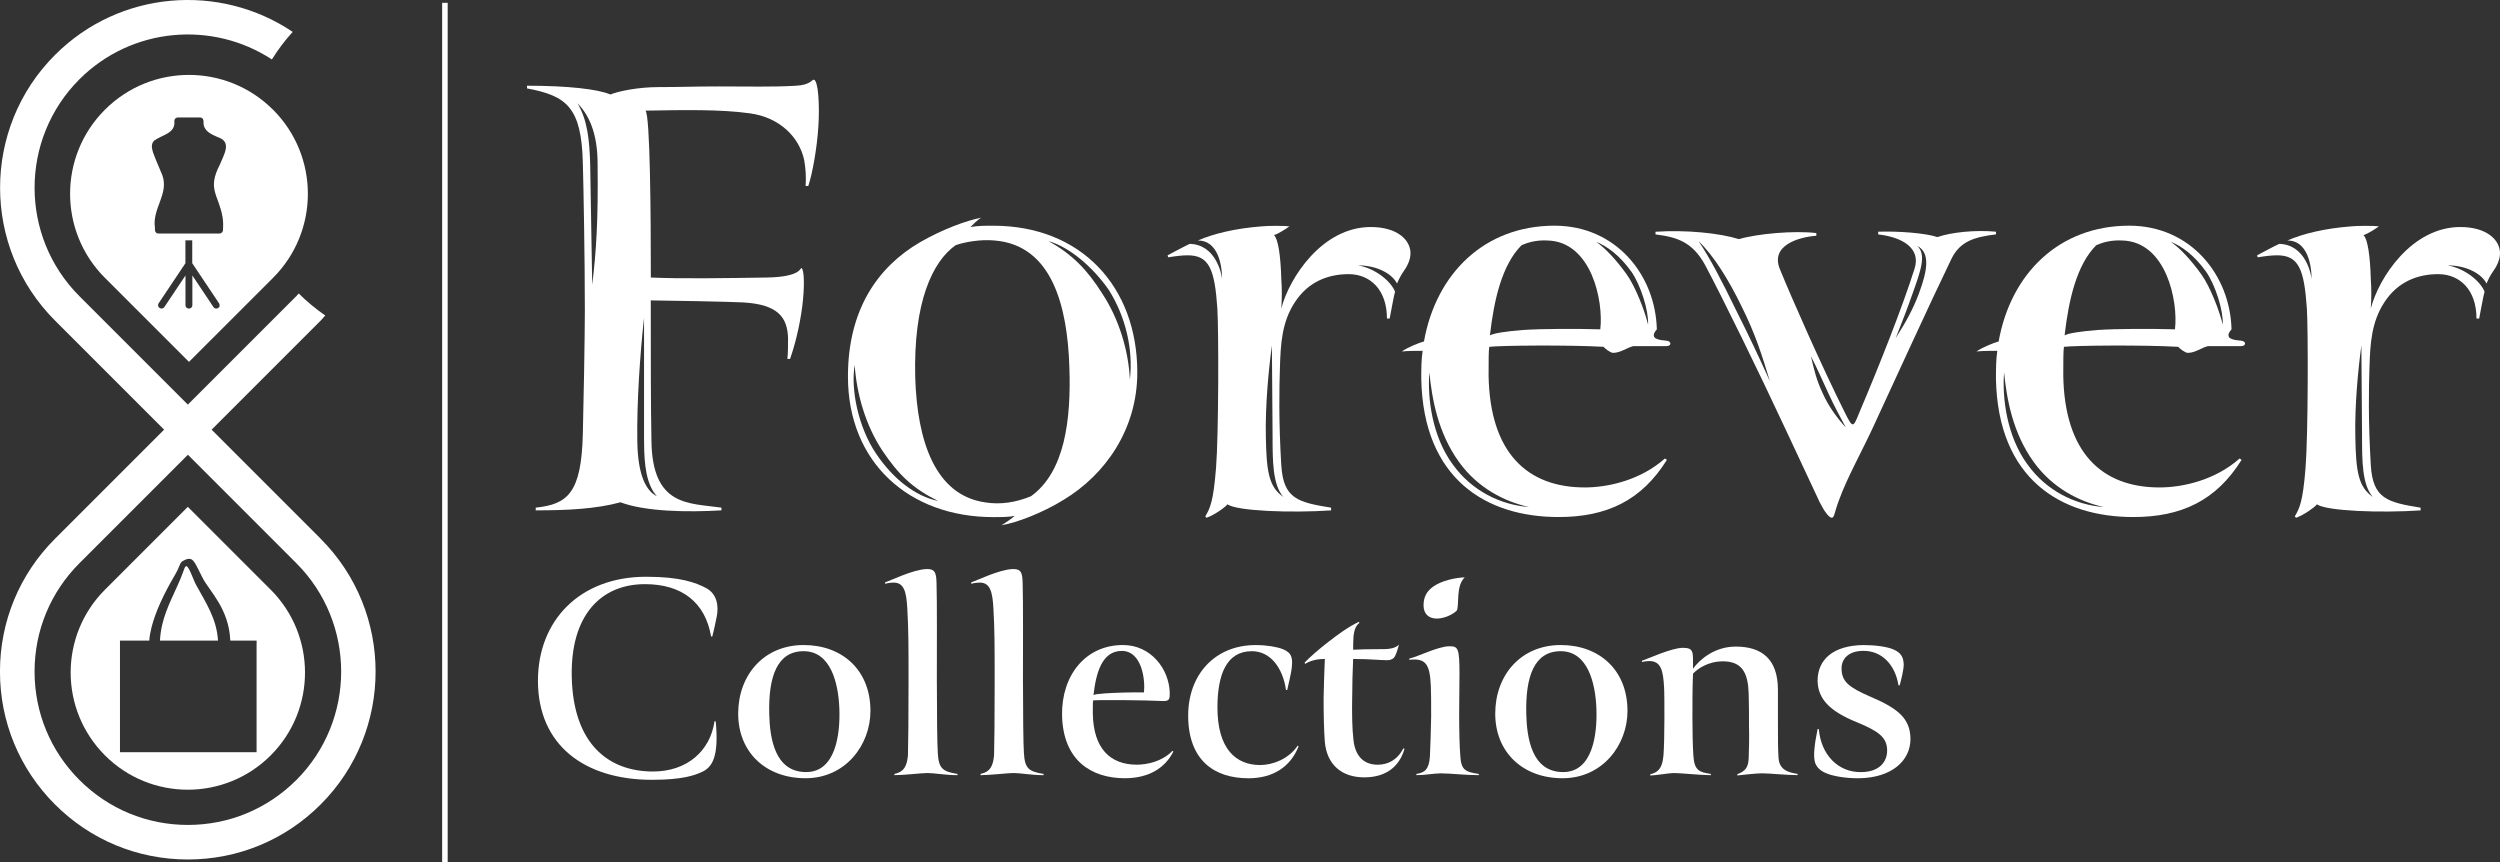 <svg viewBox="0 0 710.39 245.02" xmlns="http://www.w3.org/2000/svg" data-name="Layer 2" id="Layer_2">
  <rect x="0" y="0" width="710.39" height="245.02" fill="#333333" stroke="none"/>
  <defs>
    <style>
      .cls-1 {
        fill: #fff;
      }
    </style>
  </defs>
  <g data-name="Layer 1" id="Layer_1-2">
    <path d="M91.13,153.09l-31-31,31-31c.46-.46.86-.97,1.3-1.44-2.7-1.87-5.23-3.95-7.54-6.26-.24.25-.45.53-.7.77l-30.81,30.81-30.81-30.81c-16.99-16.99-16.99-44.64,0-61.63,14.84-14.83,37.79-16.71,54.69-5.64,1.73-2.79,3.71-5.41,5.91-7.83C62.42-4.9,33.97-2.74,15.64,15.6,5.23,26,.02,39.67.02,53.34s5.2,27.34,15.61,37.75l31,31-31,31c-10.08,10.08-15.64,23.49-15.64,37.75s5.55,27.67,15.63,37.75c10.08,10.08,23.49,15.64,37.75,15.64s27.67-5.55,37.75-15.64c20.81-20.81,20.81-54.68,0-75.49ZM84.2,221.65c-8.23,8.23-19.17,12.76-30.81,12.76s-22.58-4.53-30.81-12.76c-8.23-8.23-12.76-19.17-12.76-30.81s4.53-22.58,12.76-30.81l30.81-30.81,30.81,30.81c16.99,16.99,16.99,44.63,0,61.63Z" class="cls-1"></path>
    <path d="M52.94,160.88c-.21.03-.41.27-.58.76-.1.27-.2.54-.29.79-.5,1.45-1.02,2.61-1.68,4.08-2.16,4.81-4.64,9.45-4.93,15.52h16.49c-.35-6.15-3.48-10.82-6.17-15.72-.95-1.73-2.01-5.29-2.83-5.44Z" class="cls-1"></path>
    <path d="M76.91,167.56l-23.54-23.54-23.54,23.54c-13,13-13,34.08,0,47.09h0c13,13,34.08,13,47.09,0h0c13-13,13-34.08,0-47.09ZM72.91,183v30.74h-38.82v-31.7h8.32c.09-1.21.32-2.52.68-3.92,1.1-4.27,3.42-9.3,6.5-14.54,1.79-3.04,1.36-3.66,2.48-4.24.19-.11.44-.23.76-.36.34-.14.62-.2.87-.18,1.29-.09,1.79,1.3,3.86,5.39,1.91,3.78,7.49,8.67,7.88,17.84h7.48v.96Z" class="cls-1"></path>
    <rect height="244.22" width="1.57" y=".8" x="125.64" class="cls-1"></rect>
    <path d="M77.58,31.18h0c-13.19-13.19-34.58-13.19-47.77,0h0c-13.19,13.19-13.19,34.58,0,47.77l23.89,23.88,23.89-23.88c13.19-13.19,13.19-34.58,0-47.77ZM62.42,86.91c-.01.06-.03.12-.06.18-.02.06-.05.11-.09.17-.04.05-.08.1-.12.14-.04.04-.09.08-.15.12-.05.03-.11.06-.17.09-.06.02-.12.04-.18.05-.06.01-.13.02-.19.02s-.13,0-.19-.02c-.06-.01-.12-.03-.18-.05-.06-.02-.11-.05-.17-.09-.05-.04-.1-.08-.15-.12-.04-.04-.09-.09-.12-.15l-5.99-8.97v8.44c0,.06,0,.13-.02.19-.01.06-.03.12-.06.18-.02.06-.05.11-.09.17-.04.05-.08.1-.12.14-.05.04-.09.08-.15.12-.05.04-.11.06-.17.09-.06.02-.12.04-.18.05-.06.01-.12.02-.19.02s-.13,0-.19-.02c-.06-.01-.12-.03-.18-.05-.06-.02-.11-.05-.17-.09-.05-.03-.1-.07-.15-.12-.04-.04-.09-.09-.12-.14-.04-.05-.07-.11-.09-.17-.02-.06-.04-.12-.06-.18-.01-.06-.02-.12-.02-.19v-8.44l-6,8.97c-.04.05-.08.1-.12.14-.04.04-.09.08-.15.12-.05.03-.11.06-.17.09-.06.02-.12.04-.18.05-.06.01-.12.02-.19.02s-.13,0-.19-.02c-.06-.01-.12-.03-.18-.05-.06-.02-.11-.05-.17-.09-.05-.03-.1-.07-.15-.12-.05-.04-.09-.09-.12-.14-.04-.05-.07-.11-.09-.16-.02-.06-.04-.12-.06-.18-.01-.06-.02-.12-.02-.19,0-.06,0-.13.02-.19.01-.06.03-.12.05-.18s.05-.11.09-.17l7.61-11.38v-6.51h1.94v6.5l7.61,11.39c.03.05.06.11.09.17.02.06.04.12.05.18.01.06.02.12.02.19,0,.06,0,.13-.02.19ZM63.28,61.9c.14,1.08.17,2.17.08,3.26.01.07.02.15.01.22,0,.07-.01.14-.03.22-.02.07-.05.14-.08.2-.03.07-.07.13-.12.18-.05.06-.1.11-.16.15-.06.05-.12.09-.18.12-.07.03-.13.06-.21.08-.07.02-.14.03-.22.03h-17.34c-.88,0-1.09-.82-1-1.59-.86-5.51,4.04-9.63,2.09-15.01l-1.78-4.23c-.51-1.55-2.05-4.09-.53-5.57,2.25-1.69,6.11-2,5.73-5.6,0-.06,0-.13.02-.19.01-.06.03-.12.06-.18.02-.06.05-.11.09-.17.04-.05.08-.1.12-.15.05-.04.09-.09.15-.12.05-.04.11-.07.17-.09.06-.02.12-.04.18-.06.06-.01.13-.02.19-.02h6.34c.83.03,1.04.74.97,1.45-.02,2.33,2.06,3.29,4.07,4.15,4.12,1.34,1.7,4.95.58,7.78-3.73,7.18-.28,8.53.79,15.13Z" class="cls-1"></path>
    <g>
      <path d="M184.92,78.86c8.03.38,21.23.19,33.08,0,9.75-.19,9.37-2.87,9.75-2.68.76.38.96,5.16.19,11.09-.76,5.74-2.1,10.9-3.44,14.72h-.76c.19-1.72.19-3.82.19-5.93-.19-5.74-2.68-9.56-12.81-10.13-3.44-.19-22.76-.57-26.2-.57,0,15.11,0,30.21.19,39.77.19,18.93,10.71,17.78,19.89,19.12v.77c-9.56.57-21.61.38-28.68-2.29-7.08,1.91-15.11,2.29-24.09,2.29v-.77c8.99-.96,13-4.02,13.39-21.03.19-6.5.57-28.3.57-34.8,0-15.3-.38-35.38-.57-42.07-.38-15.87-4.59-19.12-15.87-21.23v-.76c11.66,0,20.08.96,23.71,2.49,2.29-.96,8.03-2.1,13.58-2.1,6.88,0,9.56-.19,17.4-.19s15.3.19,21.61-.19c4.21-.19,4.59-1.72,5.16-1.72,1.34,0,1.72,7.46,1.34,13.19-.38,6.31-1.72,13.58-2.87,17.02h-.76c.19-2.68,0-4.97-.38-7.27-1.34-6.5-6.88-12.24-15.49-13.39-8.22-1.15-18.74-.96-29.64-.76,1.34,1.15,1.53,29.64,1.53,47.42ZM164.08,29.33c2.87,4.78,3.44,10.52,3.63,17.59l.57,34.04c1.15-9.56,1.72-18.17,1.53-34.42,0-7.27-1.72-13.19-5.74-17.21ZM183.01,125.32v-34.99c-1.15,10.33-2.1,24.28-1.91,35.38.19,9.37,2.49,13.77,5.55,15.3-2.87-3.25-3.63-8.41-3.63-15.68Z" class="cls-1"></path>
      <path d="M278.81,61.84c-.96.57-2.49,2.1-3.06,2.68,2.29-.38,3.82-.38,6.5-.38,24.86,0,40.92,17.21,40.92,41.69,0,16.25-9.18,29.07-20.84,36.14-6.12,3.82-13.77,6.69-17.78,7.27.76-.38,3.25-2.1,3.82-2.68-1.53.38-3.82.38-6.12.38-23.9,0-41.3-15.49-41.3-39.96,0-18.93,8.41-31.17,20.65-38.24,6.31-3.63,13.19-6.12,17.21-6.88ZM248.98,128.96c4.78,7.08,11.09,12.05,17.59,13.39-7.27-3.63-11.09-7.27-15.87-14.34-4.78-7.27-7.27-16.06-7.84-24.28-1.15,6.88.96,17.59,6.12,25.24ZM282.63,68.34c-3.82-.38-8.41.38-11.09,1.34-6.5,4.59-12.05,16.06-11.47,37.67.57,18.17,5.74,33.27,19.7,35.38,4.59.77,8.99,0,13.19-1.72,9.56-6.88,11.47-21.61,10.9-36.91-.57-16.83-4.78-34.42-21.23-35.76ZM315.14,82.49c-4.59-6.69-11.47-12.43-17.21-13.96,6.69,3.63,11.09,8.22,15.3,14.91,4.78,7.27,7.46,16.25,7.84,24.48.96-8.6-1.15-17.78-5.93-25.43Z" class="cls-1"></path>
      <path d="M364.09,132.21c.57,9.56,4.78,10.52,14.15,12.05v.77c-11.47.77-26.77.19-29.45-1.72-.76.96-3.82,3.06-5.93,3.82l-.38-.38c1.34-2.29,2.29-4.02,3.06-13.77.76-9.37.76-39.39.38-45.32-.76-11.09-2.29-15.11-8.41-15.11-1.53,0-3.25.19-5.55.57l-.19-.57c1.53-.76,4.59-2.49,6.31-3.25,7.27.19,8.99,8.22,9.18,9.94,0-.96,0-10.9-6.88-10.9,4.4-1.91,10.52-3.44,18.17-4.02,1.72-.19,6.69-.19,7.84,0-.76.57-3.06,2.1-4.4,2.49,1.15.96,1.91,5.55,2.1,12.62.19,2.49.19,5.16,0,8.22,2.29-8.8,11.66-23.14,25.43-23.14,7.46,0,11.28,3.63,11.28,7.46,0,2.1-1.15,4.02-2.1,5.35-.57.77-1.34,2.29-1.72,3.25-1.34-2.68-5.55-5.16-11.09-5.16,4.59.76,9.18,4.21,10.52,7.46-.38,1.34-1.15,5.74-1.53,7.65h-.77c0-8.22-4.78-12.62-10.9-12.62-5.74,0-11.47,2.1-15.3,8.03-3.63,5.55-4.02,11.66-4.21,18.55-.19,5.55-.38,14.92.38,27.73ZM361.61,123.79c0-7.27-.19-18.93-.19-25.62-.96,7.08-1.91,17.02-1.72,26.01.19,9.56.76,14.15,4.97,17.02-3.06-3.44-3.06-10.33-3.06-17.4Z" class="cls-1"></path>
      <path d="M398.32,99.89c1.53-1.15,4.97-2.49,6.31-2.87,3.44-19.31,17.21-32.89,37.1-32.89,17.4,0,28.68,13.96,29.07,29.45-2.49,2.87.96,3.06,2.87,3.25,1.34.19,1.34,1.53-.19,1.53h-9.37c-1.72.38-3.63,1.91-5.74,1.91-.76,0-2.49-1.34-2.68-1.72-10.13-.57-29.26-.38-32.51,0-.19,1.15-.19,4.21-.19,8.22.38,21.8,10.9,31.74,27.34,31.74,6.69,0,15.87-2.1,22.76-8.22l.57.38c-7.27,11.66-17.21,16.25-30.79,16.25-20.65,0-38.43-10.9-39.01-39.2,0-2.68,0-5.35.38-8.03-1.53,0-4.4,0-5.93.19ZM412.85,132.02c5.35,7.46,13.58,11.47,21.61,12.05-6.88-1.53-14.53-5.35-19.89-12.81-5.93-8.22-7.65-17.78-8.41-25.43-.57,7.27.77,18.17,6.69,26.2ZM432.36,69.68c-5.55,5.55-7.84,15.49-8.99,25.62.96-.57,4.4-1.15,9.37-1.53,5.55-.38,15.3-.38,21.99-.19.96-8.03-2.49-24.86-14.91-25.24-3.25-.19-5.74.57-7.46,1.34ZM463.53,77.14c-3.44-4.78-7.08-7.27-9.94-8.41,2.68,1.91,5.55,4.97,8.6,9.18,2.49,3.44,5.16,10.33,6.12,14.34.19-4.02-2.1-11.28-4.78-15.11Z" class="cls-1"></path>
      <path d="M532.56,120.73c-3.44,7.46-7.65,14.91-9.94,21.23-1.34,3.44-1.34,5.16-2.1,5.16s-2.1-1.72-3.44-4.4l-9.75-20.84c-7.84-16.83-17.59-36.71-22.76-46.47-3.63-6.69-8.03-8.03-14.15-8.8v-.76c8.8-.57,18.17.38,23.71,2.1,5.16-1.53,15.68-2.49,21.99-1.72v.76c-4.97.38-13.19,2.68-10.33,9.56,3.44,8.41,11.86,27.54,18.55,40.92,2.1,4.21,2.29,4.02,3.82.19,5.93-13.96,12.43-30.4,15.87-41.3,1.91-5.93-3.63-8.99-10.33-9.75v-.77c5.74-.19,13.39.38,16.83,1.53,3.82-1.34,10.71-2.1,16.64-1.53v.76c-6.12.76-10.13,1.91-12.62,6.88-6.12,12.62-17.21,36.91-21.99,47.23ZM492.98,87.46c4.02,8.03,6.12,12.43,9.94,20.84-2.29-7.46-4.02-13.19-8.03-21.23-3.63-7.46-7.84-14.34-12.24-18.55,3.25,4.78,6.69,11.47,10.33,18.93ZM519.55,111.75c-1.91-4.02-3.06-6.88-4.97-10.52.96,4.02,1.53,6.69,3.44,10.71,1.53,3.44,4.02,6.88,6.5,9.56-1.34-2.49-3.44-6.31-4.97-9.75ZM543.46,83.45c-1.53,4.4-3.06,8.22-4.78,12.62,3.06-4.78,4.97-8.41,6.5-12.43,2.68-7.08,3.25-11.86-.38-13.77,2.68,2.49.96,7.08-1.34,13.58Z" class="cls-1"></path>
      <path d="M561.62,99.89c1.53-1.15,4.97-2.49,6.31-2.87,3.44-19.31,17.21-32.89,37.1-32.89,17.4,0,28.68,13.96,29.07,29.45-2.49,2.87.96,3.06,2.87,3.25,1.34.19,1.34,1.53-.19,1.53h-9.37c-1.72.38-3.63,1.91-5.74,1.91-.76,0-2.49-1.34-2.68-1.72-10.13-.57-29.26-.38-32.51,0-.19,1.15-.19,4.21-.19,8.22.38,21.8,10.9,31.74,27.34,31.74,6.69,0,15.87-2.1,22.76-8.22l.57.38c-7.27,11.66-17.21,16.25-30.79,16.25-20.65,0-38.43-10.9-39.01-39.2,0-2.68,0-5.35.38-8.03-1.53,0-4.4,0-5.93.19ZM576.16,132.02c5.35,7.46,13.58,11.47,21.61,12.05-6.88-1.53-14.53-5.35-19.89-12.81-5.93-8.22-7.65-17.78-8.41-25.43-.57,7.27.77,18.17,6.69,26.2ZM595.66,69.68c-5.55,5.55-7.84,15.49-8.99,25.62.96-.57,4.4-1.15,9.37-1.53,5.55-.38,15.3-.38,21.99-.19.96-8.03-2.49-24.86-14.91-25.24-3.25-.19-5.74.57-7.46,1.34ZM626.83,77.14c-3.44-4.78-7.08-7.27-9.94-8.41,2.68,1.91,5.55,4.97,8.6,9.18,2.49,3.44,5.16,10.33,6.12,14.34.19-4.02-2.1-11.28-4.78-15.11Z" class="cls-1"></path>
      <path d="M673.68,132.21c.57,9.56,4.78,10.52,14.15,12.05v.77c-11.47.77-26.77.19-29.45-1.72-.77.96-3.82,3.06-5.93,3.82l-.38-.38c1.34-2.29,2.29-4.02,3.06-13.77.76-9.37.76-39.39.38-45.32-.76-11.09-2.29-15.11-8.41-15.11-1.53,0-3.25.19-5.55.57l-.19-.57c1.53-.76,4.59-2.49,6.31-3.25,7.27.19,8.99,8.22,9.18,9.94,0-.96,0-10.9-6.88-10.9,4.4-1.91,10.52-3.44,18.17-4.02,1.72-.19,6.69-.19,7.84,0-.77.57-3.06,2.1-4.4,2.49,1.15.96,1.91,5.55,2.1,12.62.19,2.49.19,5.16,0,8.22,2.29-8.8,11.66-23.14,25.43-23.14,7.46,0,11.28,3.63,11.28,7.46,0,2.1-1.15,4.02-2.1,5.35-.57.77-1.34,2.29-1.72,3.25-1.34-2.68-5.55-5.16-11.09-5.16,4.59.76,9.18,4.21,10.52,7.46-.38,1.34-1.15,5.74-1.53,7.65h-.76c0-8.22-4.78-12.62-10.9-12.62-5.74,0-11.47,2.1-15.3,8.03-3.63,5.55-4.02,11.66-4.21,18.55-.19,5.55-.38,14.92.38,27.73ZM671.19,123.79c0-7.27-.19-18.93-.19-25.62-.96,7.08-1.91,17.02-1.72,26.01.19,9.56.76,14.15,4.97,17.02-3.06-3.44-3.06-10.33-3.06-17.4Z" class="cls-1"></path>
    </g>
    <g>
      <path d="M203.63,175.34c-.35,1.84-.79,3.85-1.22,5.51h-.35c-1.66-9.7-8.3-14.86-18.79-14.86-12.5,0-21.24,8.83-20.8,26.49.44,18.79,10.31,26.75,23.08,26.75,9.7,0,16.26-5.86,17.48-14.25h.35c.96,10.23-1.05,13.11-4.02,14.42-1.92.87-5.33,2.19-14.07,2.19-19.23,0-32.43-9.88-32.43-28.15,0-17.05,11.8-29.55,30.77-29.55,9.7,0,14.07,1.66,17.05,3.23,2.88,1.57,3.67,4.72,2.97,8.22Z" class="cls-1"></path>
      <path d="M228.37,183.29c10.84,0,18.97,6.99,18.97,18.71,0,9.7-7.08,19.14-18.44,19.14s-19.14-7.43-19.14-18.36,7.26-19.49,18.62-19.49ZM228.37,185.04c-7.52,0-10.05,7.17-9.79,17.83.17,6.91,1.57,16.52,10.49,16.52,8.39,0,9.7-10.75,9.44-17.92-.26-7.52-2.53-16.43-10.14-16.43Z" class="cls-1"></path>
      <path d="M266.22,194.31c0,8.83.09,17.05.26,19.67.26,4.37,1.31,5.24,5.59,5.94v.35c-3.41,0-6.47-.61-8.57-.61-1.49,0-6.73.61-9.35.61v-.35c1.66-.44,3.5-.96,3.85-5.33.09-2.1.17-11.45.17-20.89s0-14.95-.35-20.72c-.26-4.72-.87-7.52-4.02-7.43-.61,0-1.4.09-2.27.35v-.44c1.49-.44,7.78-3.58,11.71-3.76,2.53-.09,2.8,1.14,2.88,4.02.17,5.24.09,18.01.09,28.58Z" class="cls-1"></path>
      <path d="M290.69,194.31c0,8.83.09,17.05.26,19.67.26,4.37,1.31,5.24,5.59,5.94v.35c-3.41,0-6.47-.61-8.57-.61-1.49,0-6.73.61-9.35.61v-.35c1.66-.44,3.5-.96,3.85-5.33.09-2.1.17-11.45.17-20.89s0-14.95-.35-20.72c-.26-4.72-.87-7.52-4.02-7.43-.61,0-1.4.09-2.27.35v-.44c1.49-.44,7.78-3.58,11.71-3.76,2.53-.09,2.8,1.14,2.88,4.02.17,5.24.09,18.01.09,28.58Z" class="cls-1"></path>
      <path d="M319.1,183.29c7.95,0,13.11,6.82,13.29,13.55,0,1.75,0,2.45-2.1,2.36-4.63-.26-18.18-.35-19.67-.18-.09.52-.09,1.92-.09,3.76.17,9.96,4.98,14.51,12.5,14.51,3.06,0,7.26-.96,10.14-3.93l.26.18c-2.27,4.55-6.82,7.6-13.81,7.6-9.44,0-17.57-4.98-17.83-17.92-.17-11.28,6.64-19.93,17.31-19.93ZM310.71,197.54c.44-.26,1.14-.35,3.41-.52,2.53-.17,7.87-.35,10.93-.26.44-3.67-.61-11.8-6.29-11.8s-7.34,6.38-8.04,12.59Z" class="cls-1"></path>
      <path d="M365.43,196.05c-.96-6.47-4.55-11.01-9.7-11.01-7.34,0-9.7,6.82-9.79,15.65-.09,12.33,5.42,16.7,12.15,16.7,3.58,0,8.13-1.75,10.66-5.51l.26.18c-2.27,5.77-7.17,9.09-14.25,9.09-9.79,0-17.13-5.16-17.13-17.83,0-11.71,7.69-20.02,19.14-20.02,3.23,0,6.12.52,7.69,1.14,2.71,1.05,2.97,2.62,2.53,5.86-.17,1.22-.96,4.63-1.22,5.77h-.35Z" class="cls-1"></path>
      <path d="M384.23,197.98c-.09,4.9,0,9.09.35,12.15.44,4.46,2.71,7.17,6.91,7.17,2.8,0,5.59-1.31,7.26-4.63l.35.09c-1.4,4.98-5.16,8.13-11.45,8.13s-10.58-3.5-11.19-10.05c-.26-3.41-.35-7.69-.35-12.5.09-3.5.17-7.26.35-11.1-1.22,0-3.67.17-5.59,1.4l-.17-.35c1.49-1.57,4.11-3.85,6.82-5.94,2.45-1.92,5.68-4.28,8.65-5.68l.09.35c-.96.7-1.49,2.01-1.66,3.93-.09,1.14-.09,2.8-.09,3.67,1.49-.09,4.2-.17,8.74-.17,1.92,0,3.58-.44,4.28-1.31-.18.61-.61,2.36-1.14,3.32-.35.7-1.14,1.14-2.1,1.14-2.36,0-4.81-.35-9.79-.35-.17,3.85-.26,7.43-.26,10.75Z" class="cls-1"></path>
      <path d="M400.48,187.14c2.36-.52,8.22-3.5,11.36-3.5,2.45,0,2.88.44,2.88,7.78,0,3.85-.09,7.6-.09,11.1,0,5.16.09,9.53.35,12.59.26,3.76,1.57,4.28,5.24,4.81v.35c-3.67,0-8.22-.52-10.84-.52-1.75,0-4.55.52-6.91.52v-.35c2.27-.35,3.58-1.14,3.85-4.98.18-3.5.26-7.69.35-11.28,0-3.85,0-7.17-.09-8.65-.26-6.38-1.49-8.04-6.12-7.52v-.35ZM413.95,173.5c-1.22,1.22-3.67,2.27-5.68,2.27-2.36,0-3.76-1.4-3.76-3.76s.87-4.02,2.88-5.42c2.27-1.57,6.12-2.45,8.83-2.53-2.62,2.45-1.49,7.95-2.27,9.44Z" class="cls-1"></path>
      <path d="M443.49,183.29c10.84,0,18.97,6.99,18.97,18.71,0,9.7-7.08,19.14-18.44,19.14s-19.14-7.43-19.14-18.36,7.26-19.49,18.62-19.49ZM443.49,185.04c-7.52,0-10.05,7.17-9.79,17.83.17,6.91,1.57,16.52,10.49,16.52,8.39,0,9.7-10.75,9.44-17.92-.26-7.52-2.53-16.43-10.14-16.43Z" class="cls-1"></path>
      <path d="M493.23,183.73c7.34,0,11.98,3.5,11.98,12.32v9.53c0,3.76,0,7.43.17,9.7.17,3.41,2.62,4.2,5.42,4.63v.35c-3.06,0-7.95-.52-10.14-.52-1.57,0-5.42.44-6.99.61v-.35c2.27-.87,3.15-1.92,3.23-4.63.09-2.27.18-5.68.09-9.09,0-3.23,0-6.47-.09-9.09-.17-5.86-1.75-9.27-7.34-9.27-4.2,0-7.17,2.1-8.48,3.5-.17,3.85-.17,8.22-.17,12.33s.09,7.95.26,10.84c.26,4.37,1.66,4.81,4.98,5.33v.35c-2.88,0-8.57-.61-10.49-.61-1.4,0-5.33.7-6.73.7v-.35c1.66-.44,3.41-1.05,3.76-5.42.17-2.19.26-6.56.26-10.58,0-3.76,0-7.34-.09-8.65-.26-4.81-.87-7.52-4.2-7.52-.61,0-1.31.09-2.1.26v-.35c1.49-.44,8.39-3.67,11.63-3.67s2.88,1.22,2.88,5.94c1.92-2.62,6.12-6.29,12.15-6.29Z" class="cls-1"></path>
      <path d="M516.48,207.16h.35c.61,7.34,5.51,12.32,11.98,12.24,5.16,0,7.43-2.88,7.43-6.12,0-3.76-2.45-5.51-8.57-8.04-7.78-3.15-11.1-6.64-11.19-11.8,0-6.03,4.46-10.05,13.02-10.14,3.32,0,6.64.44,8.48,1.22,2.45,1.05,2.88,2.45,2.97,4.28,0,1.66-.79,4.63-1.14,5.94h-.35c-.96-6.03-4.9-9.88-10.05-9.79-3.93,0-6.21,2.1-6.12,5.16.09,3.5,1.92,5.16,8.22,7.87,8.04,3.41,11.28,6.29,11.36,11.98,0,6.21-5.33,11.1-14.77,11.19-3.58,0-6.64-.52-8.65-1.22-1.4-.52-2.97-1.31-3.67-3.15-.61-1.92-.17-5.33.7-9.62Z" class="cls-1"></path>
    </g>
  </g>
</svg>